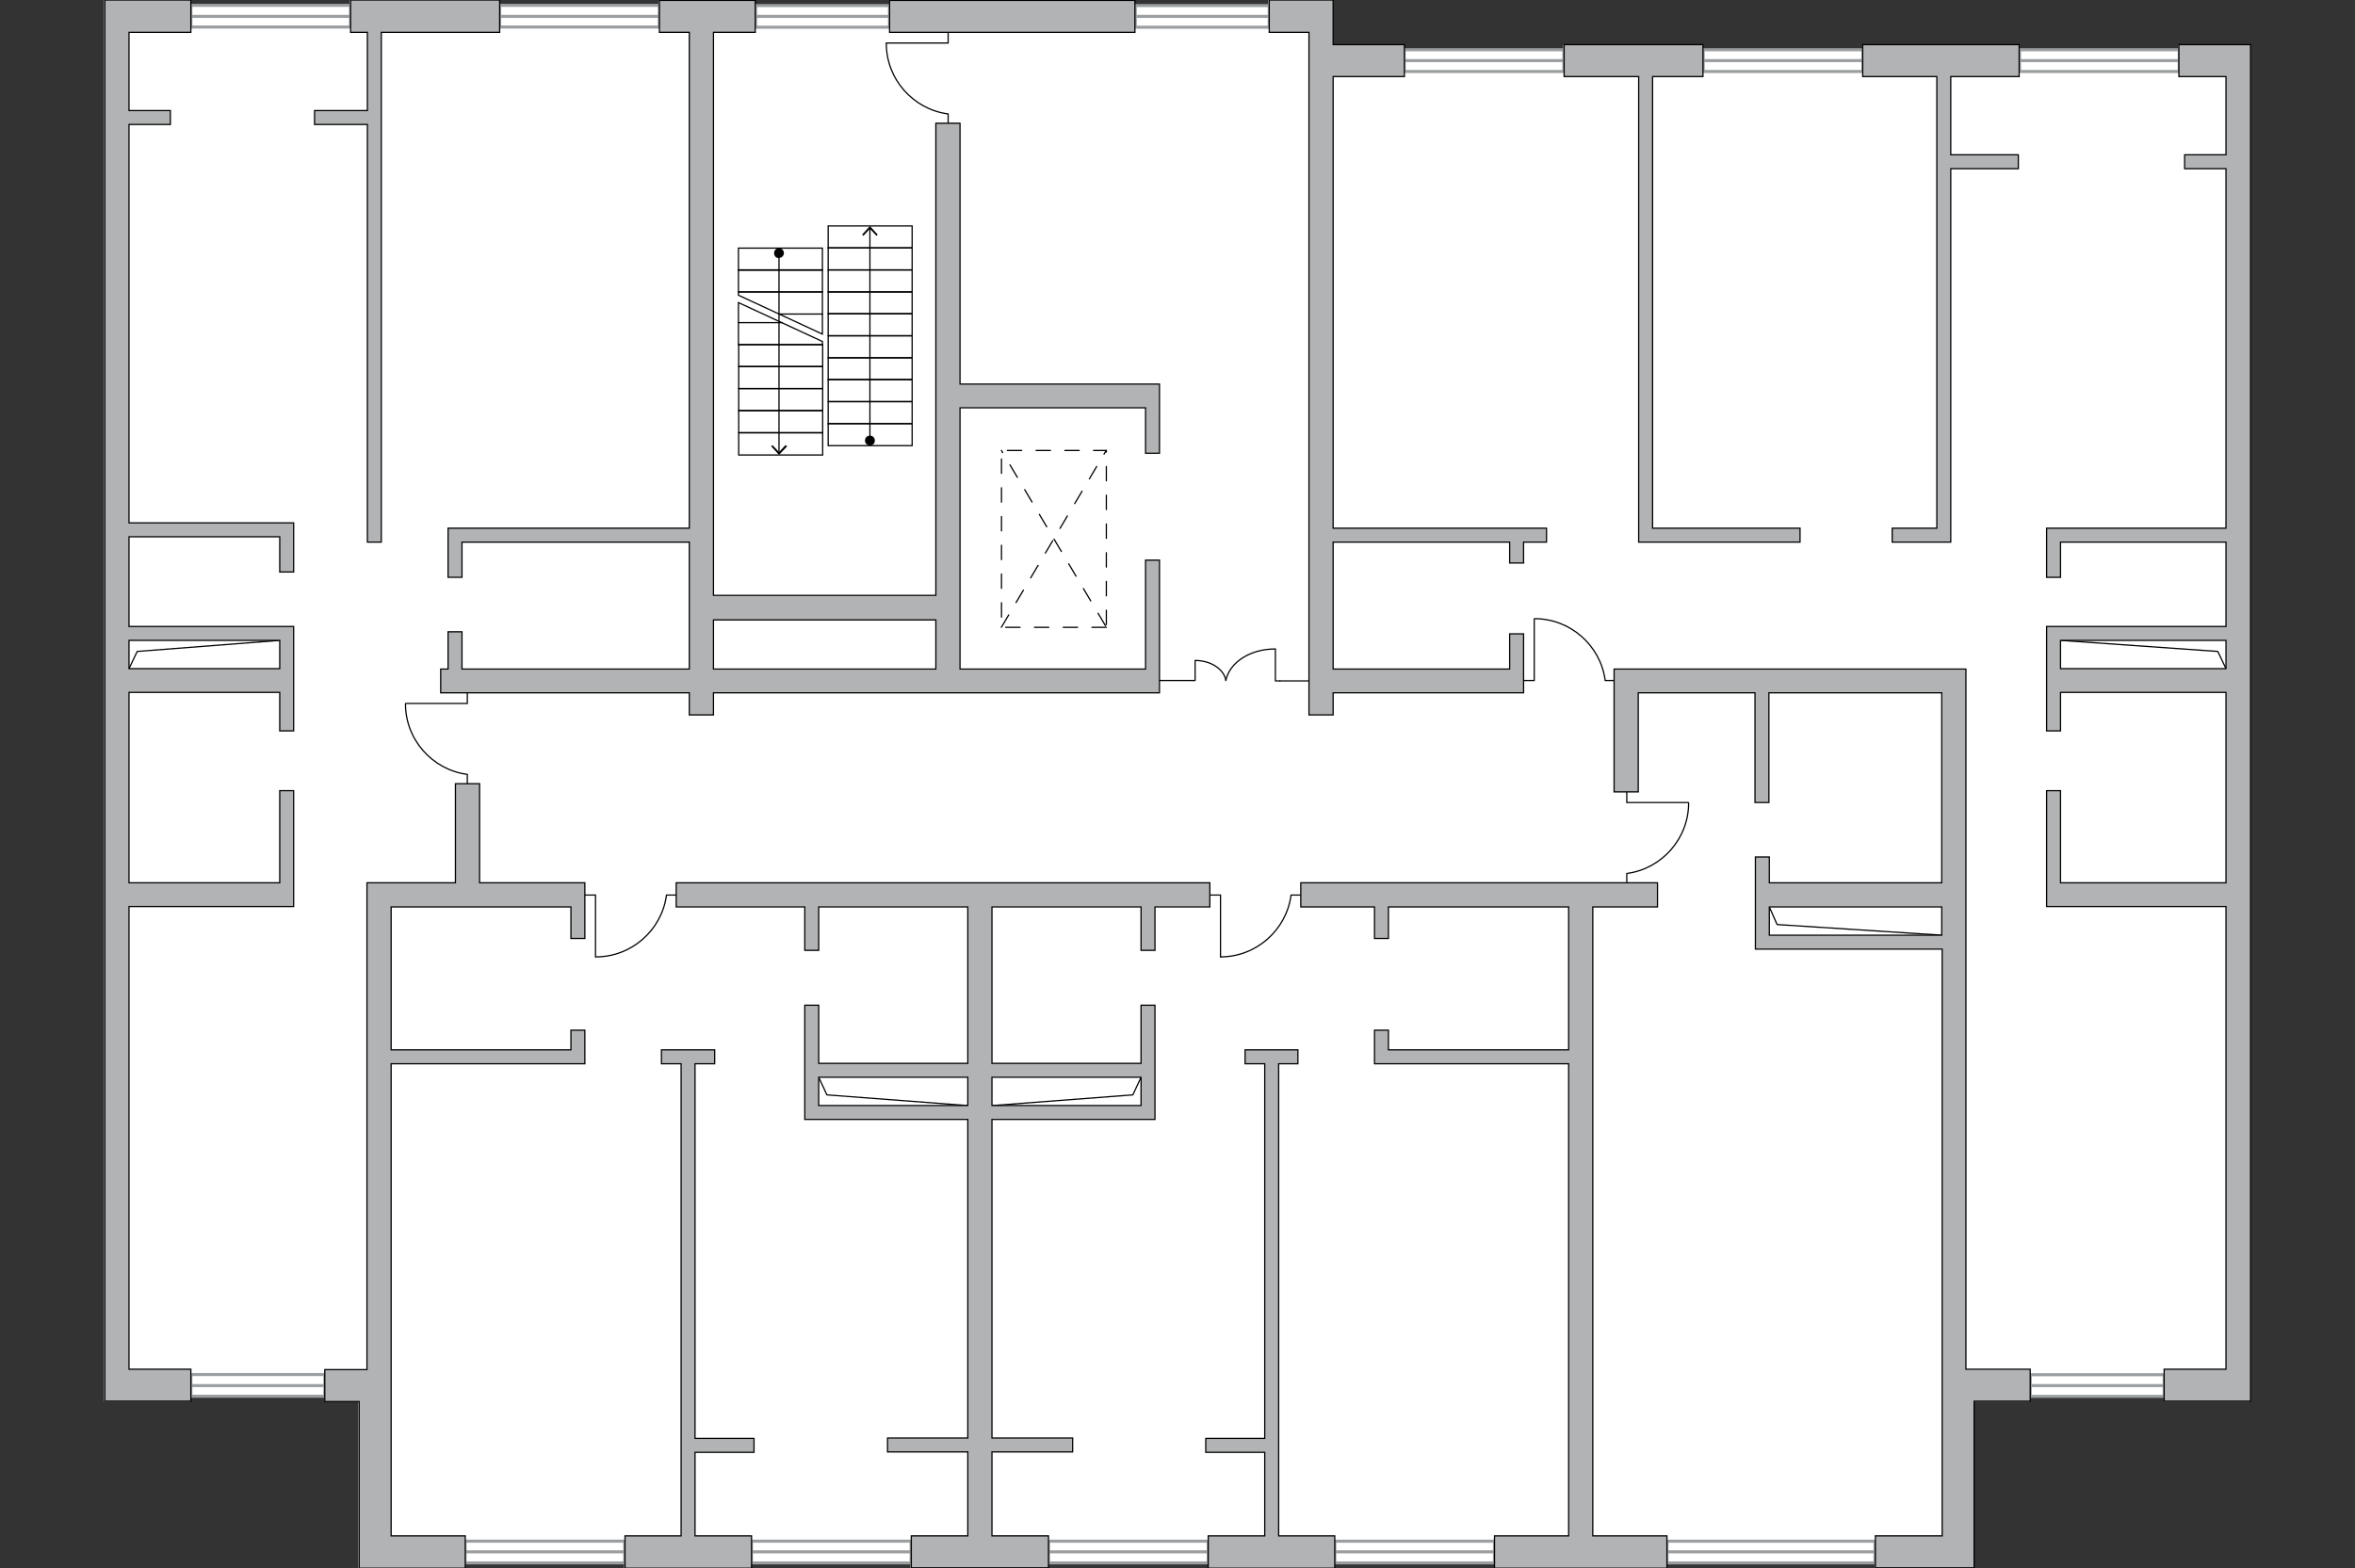 <?xml version="1.0" encoding="utf-8"?>
<!-- Generator: Adobe Illustrator 28.2.0, SVG Export Plug-In . SVG Version: 6.00 Build 0)  -->
<svg version="1.1" xmlns="http://www.w3.org/2000/svg" xmlns:xlink="http://www.w3.org/1999/xlink" x="0px" y="0px"
	 viewBox="0 0 575 383" style="enable-background:new 0 0 575 383;" xml:space="preserve">
<rect x="0" y="0" width="575" height="383" fill="#333333" stroke="none"/>
<style type="text/css">
	.st0{fill:#FFFFFF;}
	.st1{fill:none;stroke:#9C9FA1;stroke-width:0.75;stroke-miterlimit:10;}
	.st2{fill:none;stroke:#000000;stroke-width:0.3;stroke-linecap:round;stroke-miterlimit:22.926;}
	.st3{fill:none;stroke:#000000;stroke-width:0.3;stroke-linecap:round;stroke-linejoin:round;stroke-miterlimit:22.926;}
	.st4{fill:none;stroke:#000000;stroke-width:0.3;stroke-linecap:round;stroke-linejoin:round;stroke-miterlimit:10;}
	.st5{fill:none;stroke:#000000;stroke-width:0.3;stroke-linecap:round;stroke-linejoin:round;stroke-dasharray:3.511,3.511;}
	.st6{fill:#B1B3B5;stroke:#000000;stroke-width:0.3;stroke-miterlimit:22.926;}
</style>
<g id="bg">
	<polygon class="st0" points="31.3,0 46.4,0 46.4,1.3 85.4,1.3 85.4,0 121.8,0 121.8,1.3 160.8,1.3 160.8,0.1 184.3,0.1 184.3,1.3 
		217.1,1.3 217.1,0.1 277,0.1 277,1.3 309.7,1.3 309.7,0 325.3,0 325.3,4 325.3,7.9 325.3,10.9 342.7,10.9 342.7,12.1 381.7,12.1 
		381.7,10.9 415.7,10.9 415.7,12.1 454.7,12.1 454.7,10.9 492.9,10.9 492.9,12.1 531.9,12.1 531.9,10.9 543.4,10.9 549.3,10.9 
		549.3,18.7 549.3,37.8 549.3,41.2 549.3,129 549.3,132.4 549.3,153 549.3,156.4 549.3,163.4 549.3,169.2 549.3,215.6 549.3,221.4 
		549.3,334.5 549.3,342.3 548.2,342.3 544.5,342.3 543.4,342.3 528.3,342.3 528.3,341 495.5,341 495.5,342.3 481.8,342.3 481.8,383 
		474,383 457.7,383 457.7,381.7 406.9,381.7 406.9,383 388.8,383 382.9,383 364.8,383 364.8,381.7 325.8,381.7 325.8,383 294.9,383 
		294.9,381.7 255.9,381.7 255.9,383 222.3,383 222.3,381.7 183.3,381.7 183.3,383 152.4,383 152.4,381.7 113.4,381.7 113.4,383 
		95.3,383 87.5,383 87.5,342.3 79.2,342.3 79.2,341 46.4,341 46.4,342.3 31.3,342.3 30.3,342.3 25.4,342.3 25.4,7.9 25.4,0 	"/>
</g>
<g id="windows">
	<g>
		
			<rect x="183.5" y="376.4" transform="matrix(-1 -3.311696e-12 3.311696e-12 -1 405.967 758.097)" class="st1" width="39" height="5.3"/>
		<line class="st1" x1="222.5" y1="379" x2="183.5" y2="379"/>
	</g>
	<g>
		
			<rect x="113.6" y="376.4" transform="matrix(-1 -2.752143e-12 2.752143e-12 -1 266.128 758.097)" class="st1" width="39" height="5.3"/>
		<line class="st1" x1="152.6" y1="379" x2="113.6" y2="379"/>
	</g>
	<g>
		<rect x="256" y="376.4" class="st1" width="39" height="5.3"/>
		<line class="st1" x1="256" y1="379" x2="295" y2="379"/>
	</g>
	<g>
		<rect x="325.9" y="376.4" class="st1" width="39" height="5.3"/>
		<line class="st1" x1="325.9" y1="379" x2="364.9" y2="379"/>
	</g>
	<g>
		<rect x="407" y="376.4" class="st1" width="50.8" height="5.3"/>
		<line class="st1" x1="407" y1="379" x2="457.8" y2="379"/>
	</g>
	<g>
		
			<rect x="184.5" y="1.3" transform="matrix(-1 -9.500990e-11 9.500990e-11 -1 401.688 7.952)" class="st1" width="32.7" height="5.3"/>
		<line class="st1" x1="217.2" y1="4" x2="184.5" y2="4"/>
	</g>
	<g>
		
			<rect x="277.1" y="1.3" transform="matrix(-1 -9.434332e-11 9.434332e-11 -1 586.994 7.952)" class="st1" width="32.7" height="5.3"/>
		<line class="st1" x1="309.9" y1="4" x2="277.1" y2="4"/>
	</g>
	<g>
		<rect x="46.6" y="335.7" class="st1" width="32.7" height="5.3"/>
		<line class="st1" x1="46.6" y1="338.4" x2="79.3" y2="338.4"/>
	</g>
	<g>
		<rect x="122" y="1.3" class="st1" width="39" height="5.3"/>
		<line class="st1" x1="122" y1="4" x2="161" y2="4"/>
	</g>
	<g>
		<rect x="46.6" y="1.3" class="st1" width="39" height="5.3"/>
		<line class="st1" x1="46.6" y1="4" x2="85.6" y2="4"/>
	</g>
	<g>
		
			<rect x="495.7" y="335.7" transform="matrix(-1 -9.498193e-11 9.498193e-11 -1 1024.119 676.742)" class="st1" width="32.7" height="5.3"/>
		<line class="st1" x1="528.4" y1="338.4" x2="495.7" y2="338.4"/>
	</g>
	<g>
		
			<rect x="415.8" y="12.1" transform="matrix(-1 -8.691860e-11 8.691860e-11 -1 870.656 29.554)" class="st1" width="39" height="5.3"/>
		<line class="st1" x1="454.8" y1="14.8" x2="415.8" y2="14.8"/>
	</g>
	<g>
		
			<rect x="342.9" y="12.1" transform="matrix(-1 -8.701186e-11 8.701186e-11 -1 724.733 29.554)" class="st1" width="39" height="5.3"/>
		<line class="st1" x1="381.9" y1="14.8" x2="342.9" y2="14.8"/>
	</g>
	<g>
		
			<rect x="493" y="12.1" transform="matrix(-1 -8.694169e-11 8.694169e-11 -1 1025.086 29.554)" class="st1" width="39" height="5.3"/>
		<line class="st1" x1="532" y1="14.8" x2="493" y2="14.8"/>
	</g>
</g>
<g id="plan">
	<g>
		
			<rect x="202.1" y="103.5" transform="matrix(-1 -4.488999e-11 4.488999e-11 -1 424.808 212.333)" class="st2" width="20.5" height="5.4"/>
		
			<rect x="202.1" y="98.1" transform="matrix(-1 -4.488999e-11 4.488999e-11 -1 424.808 201.605)" class="st2" width="20.5" height="5.4"/>
		
			<rect x="202.1" y="92.8" transform="matrix(-1 -4.488999e-11 4.488999e-11 -1 424.808 190.876)" class="st2" width="20.5" height="5.4"/>
		
			<rect x="202.1" y="87.4" transform="matrix(-1 -4.568758e-11 4.568758e-11 -1 424.808 180.148)" class="st2" width="20.5" height="5.4"/>
		
			<rect x="202.1" y="82" transform="matrix(-1 -4.488999e-11 4.488999e-11 -1 424.808 169.419)" class="st2" width="20.5" height="5.4"/>
		
			<rect x="202.1" y="76.7" transform="matrix(-1 -4.488999e-11 4.488999e-11 -1 424.808 158.691)" class="st2" width="20.5" height="5.4"/>
		
			<rect x="202.1" y="71.3" transform="matrix(-1 -4.488999e-11 4.488999e-11 -1 424.808 147.962)" class="st2" width="20.5" height="5.4"/>
		
			<rect x="202.1" y="65.9" transform="matrix(-1 -4.488999e-11 4.488999e-11 -1 424.808 137.234)" class="st2" width="20.5" height="5.4"/>
		
			<rect x="202.1" y="60.6" transform="matrix(-1 -4.488999e-11 4.488999e-11 -1 424.808 126.505)" class="st2" width="20.5" height="5.4"/>
		
			<rect x="202.1" y="55.2" transform="matrix(-1 -4.488999e-11 4.488999e-11 -1 424.808 115.777)" class="st2" width="20.5" height="5.4"/>
		<g>
			<g>
				<line class="st2" x1="212.4" y1="107.8" x2="212.4" y2="55.7"/>
				<g>
					<circle cx="212.4" cy="107.6" r="1.2"/>
				</g>
				<g>
					<polygon points="214.3,57.3 214,57.6 212.4,55.9 210.8,57.6 210.5,57.3 212.4,55.2 					"/>
				</g>
			</g>
		</g>
		<g>
			<g>
				<g>
					<line class="st2" x1="190.2" y1="61.8" x2="190.2" y2="110.6"/>
					<g>
						<path d="M189,61.8c0-0.7,0.6-1.2,1.2-1.2c0.7,0,1.2,0.6,1.2,1.2c0,0.7-0.6,1.2-1.2,1.2C189.5,63.1,189,62.5,189,61.8z"/>
					</g>
					<g>
						<polygon points="188.3,109 188.6,108.7 190.2,110.4 191.8,108.7 192.2,109 190.2,111.1 						"/>
					</g>
				</g>
			</g>
		</g>
		<g>
			<polygon class="st2" points="200.8,71.3 180.3,71.3 180.3,72.1 200.8,81.6 			"/>
			<rect x="180.3" y="65.9" class="st2" width="20.5" height="5.4"/>
			<rect x="180.3" y="60.6" class="st2" width="20.5" height="5.4"/>
			<line class="st2" x1="200.8" y1="76.7" x2="190.2" y2="76.7"/>
		</g>
		<polygon class="st2" points="180.3,84.2 200.8,84.2 200.8,83.4 180.3,73.9 		"/>
		
			<rect x="180.3" y="84.2" transform="matrix(-1 4.428646e-14 -4.428646e-14 -1 381.165 173.753)" class="st2" width="20.5" height="5.4"/>
		
			<rect x="180.3" y="89.6" transform="matrix(-1 -1.773141e-13 1.773141e-13 -1 381.165 184.482)" class="st2" width="20.5" height="5.4"/>
		
			<rect x="180.3" y="94.9" transform="matrix(-1 -1.773141e-13 1.773141e-13 -1 381.165 195.21)" class="st2" width="20.5" height="5.4"/>
		
			<rect x="180.3" y="100.3" transform="matrix(-1 -1.773141e-13 1.773141e-13 -1 381.165 205.939)" class="st2" width="20.5" height="5.4"/>
		
			<rect x="180.3" y="105.7" transform="matrix(-1 -1.224647e-16 1.224647e-16 -1 381.165 216.823)" class="st2" width="20.5" height="5.4"/>
		<line class="st2" x1="180.3" y1="78.8" x2="191" y2="78.8"/>
	</g>
	<g>
		<polyline class="st2" points="145.4,233.7 145.4,218.6 142.8,218.6 		"/>
		<line class="st2" x1="165.1" y1="218.6" x2="162.7" y2="218.6"/>
		<path class="st2" d="M162.7,218.8c-1.2,8.4-8.5,14.9-17.2,14.9"/>
	</g>
	<g>
		<polyline class="st2" points="298,233.7 298,218.6 295.4,218.6 		"/>
		<line class="st2" x1="317.6" y1="218.6" x2="315.2" y2="218.6"/>
		<path class="st2" d="M315.2,218.8c-1.2,8.4-8.5,14.9-17.2,14.9"/>
	</g>
	<g>
		<polyline class="st2" points="99.1,171.8 114.1,171.8 114.1,169.2 		"/>
		<line class="st2" x1="114.1" y1="191.4" x2="114.1" y2="189.1"/>
		<path class="st2" d="M113.9,189.1c-8.4-1.2-14.9-8.5-14.9-17.2"/>
	</g>
	<g>
		<polyline class="st2" points="412.2,196 397.2,196 397.2,193.4 		"/>
		<line class="st2" x1="397.2" y1="215.6" x2="397.2" y2="213.3"/>
		<path class="st2" d="M397.4,213.3c8.4-1.2,14.9-8.5,14.9-17.2"/>
	</g>
	<g>
		<polyline class="st2" points="374.6,151.2 374.6,166.2 372,166.2 		"/>
		<line class="st2" x1="394.3" y1="166.2" x2="391.9" y2="166.2"/>
		<path class="st2" d="M391.9,166c-1.2-8.4-8.5-14.9-17.2-14.9"/>
	</g>
	<g>
		<g>
			<polyline class="st3" points="291.8,161.4 291.8,166.2 291.1,166.2 			"/>
			<path class="st3" d="M299.3,166.1c-0.5-2.7-3.7-4.8-7.5-4.8"/>
		</g>
		<g>
			<polyline class="st3" points="311.4,158.5 311.4,166.3 312.5,166.3 			"/>
			<path class="st3" d="M299.3,166.2c0.9-4.4,5.9-7.7,12-7.7"/>
		</g>
	</g>
	<g>
		<polyline class="st2" points="216.4,10.5 231.5,10.5 231.5,7.9 		"/>
		<line class="st2" x1="231.5" y1="30.1" x2="231.5" y2="27.8"/>
		<path class="st2" d="M231.3,27.8c-8.4-1.2-14.9-8.5-14.9-17.2"/>
	</g>
	<line class="st3" x1="291.1" y1="166.2" x2="283.1" y2="166.2"/>
	<line class="st3" x1="312.5" y1="166.3" x2="319.6" y2="166.3"/>
	<polyline class="st4" points="199.9,263.1 201.9,267.4 236.1,270 	"/>
	<polyline class="st4" points="278.6,263.1 276.6,267.4 242.4,270 	"/>
	<polyline class="st4" points="432,221.5 433.9,225.8 474.1,228.4 	"/>
	<g>
		
			<rect x="244.5" y="110" transform="matrix(-1 -4.487578e-11 4.487578e-11 -1 514.629 263.212)" class="st5" width="25.6" height="43.2"/>
		<line class="st5" x1="244.5" y1="153.2" x2="270.1" y2="110"/>
		<line class="st5" x1="269.9" y1="152.8" x2="244.5" y2="110"/>
	</g>
	<polyline class="st4" points="31.5,163.3 33.5,159.1 68.3,156.4 	"/>
	<polyline class="st4" points="543.5,163.3 541.5,159.1 503.1,156.4 	"/>
	<g>
		<path class="st6" d="M499.7,129v3.4v8.6h3.4v-8.6h40.4V153h-40.4h-3.4v1.2v9.1v1.7v1.2v2.9v9.4h3.4v-9.4h40.4v46.5h-40.4v-22.5
			h-3.4v22.5v2.7v3.1h43.8v113h-15.1v7.8h15.1h1.1h3.8h1.1v-7.8v-113v-5.8l0-46.5v-5.8v-6.9V153v-20.7V129V41.2v-3.4V18.7v-7.8h-5.9
			H532v7.8h11.5v19.1h-10.1v3.4h10.1V129H499.7z M543.5,156.4v6.9h-40.4v-6.9H543.5z"/>
		<path class="st6" d="M165.1,221.5h31.4v10.6h3.4v-10.6h36.4v38.2h-36.4v-14.2h-3.4v14.2v3.4v6.9v3.4h3.4h36.4v77.8h-19.6v3.4h19.6
			v20.5h-13.8v7.8H256v-7.8h-13.8v-20.5h19.7v-3.4h-19.7v-77.8h36.4h3.4V270v-6.9v-3.4v-14.2h-3.4v14.2h-36.4v-38.2h36.4v10.6h3.4
			v-10.6h13.4v-5.9h-53.2h-2.9h-0.1h-2.9h-71.2V221.5z M242.2,270v-6.9h36.4v6.9H242.2z M236.3,263.1v6.9h-36.4v-6.9H236.3z"/>
		<polygon class="st6" points="166.3,259.8 161.5,259.8 161.5,256.4 174.5,256.4 174.5,259.8 169.7,259.8 169.7,351.3 184.1,351.3 
			184.1,354.7 169.7,354.7 169.7,375.1 183.5,375.1 183.5,383 152.6,383 152.6,375.1 166.3,375.1 		"/>
		<rect x="217.2" y="0.1" class="st6" width="59.9" height="7.8"/>
		<path class="st6" d="M25.6,0v7.8v334.4h4.8h1.1h15.1v-7.8H31.5v-113h40.2v-3.1v-25.2h-3.4v22.5H31.5v-46.5h36.8v9.4h3.4v-9.4v-2.9
			v-12V153h-3.4H31.5v-21.9h36.8v8.6h3.4v-8.6v-3.4H31.5V30.4h10.1V27H31.5V7.9h15.1V0H31.5H25.6z M31.5,156.4h36.8v6.9H31.5V156.4z
			"/>
		<path class="st6" d="M174.2,169.2h108.9v-3v-2.8v-26.6h-3.4v26.6h-45.3v-12v-5.9V99.6h45.3v11.1h3.4V99.6v-2.9v-2.9h-48.7V30.1
			h-5.9v115.3h-54.3V7.9h10.2V0.1H161v7.8h7.3V129h-58.9v3.4v8.6h3.4v-8.6h55.5v31h-55.5v-9.1h-3.4v9.1h-1.8v5.8h60.7v5.4h5.9V169.2
			z M174.2,163.4v-12h54.3v12H174.2z"/>
		<polygon class="st6" points="89.7,7.9 85.6,7.9 85.6,0 122,0 122,7.9 93.1,7.9 93.1,132.4 89.7,132.4 89.7,30.4 76.8,30.4 
			76.8,27 89.7,27 		"/>
		<polygon class="st6" points="89.6,221.5 89.6,221.4 89.6,215.6 111.2,215.6 111.2,191.4 117.1,191.4 117.1,215.6 139.4,215.6 
			142.8,215.6 142.8,221.5 142.8,229.2 139.4,229.2 139.4,221.5 95.5,221.5 95.5,256.4 139.4,256.4 139.4,251.6 142.8,251.6 
			142.8,256.4 142.8,259.8 139.4,259.8 95.5,259.8 95.5,334.5 95.5,339 95.5,341.3 95.5,342.3 95.5,375.1 113.6,375.1 113.6,383 
			95.5,383 87.7,383 87.7,342.3 79.3,342.3 79.3,334.5 89.6,334.5 		"/>
		<path class="st6" d="M400.1,169.2h28.4V196h3.4v-26.8h42.2v46.4H432v-6.3h-3.4v6.3v2.9v3v6.9v3.4h3.4h42.2v102.6v6.9v1v32.8h-16.3
			v7.8h16.3h7.8v-40.7h13.7v-7.8H480V221.5v-0.1v-5.8v-52.2h-3h-3h-74h-5.9v30h5.9V169.2z M474.1,221.5v6.9H432v-6.9H474.1z"/>
		<polygon class="st6" points="317.6,215.6 335.6,215.6 339,215.6 404.7,215.6 404.7,221.5 388.9,221.5 388.9,375.1 407,375.1 
			407,383 388.9,383 383,383 364.9,383 364.9,375.1 383,375.1 383,259.8 339,259.8 335.6,259.8 335.6,256.4 335.6,251.6 339,251.6 
			339,256.4 383,256.4 383,221.5 339,221.5 339,229.2 335.6,229.2 335.6,221.5 317.6,221.5 		"/>
		<polygon class="st6" points="308.8,259.8 304,259.8 304,256.4 316.9,256.4 316.9,259.8 312.2,259.8 312.2,375.1 325.9,375.1 
			325.9,383 295,383 295,375.1 308.8,375.1 308.8,354.7 294.4,354.7 294.4,351.3 308.8,351.3 		"/>
		<polygon class="st6" points="476.3,37.8 492.8,37.8 492.8,41.2 476.3,41.2 476.3,129 476.3,132.4 472.9,132.4 462,132.4 462,129 
			472.9,129 472.9,18.7 454.8,18.7 454.8,10.9 493,10.9 493,18.7 476.3,18.7 		"/>
		<polygon class="st6" points="372,137.5 368.6,137.5 368.6,132.4 325.5,132.4 325.5,163.4 368.6,163.4 368.6,154.8 372,154.8 
			372,163.4 372,169.2 325.5,169.2 325.5,174.6 319.6,174.6 319.6,7.9 309.9,7.9 309.9,0 325.5,0 325.5,4 325.5,7.9 325.5,10.9 
			342.9,10.9 342.9,18.7 325.5,18.7 325.5,129 368.6,129 372,129 377.6,129 377.6,132.4 372,132.4 		"/>
		<polygon class="st6" points="400.1,132.4 400.1,129 400.1,18.7 381.9,18.7 381.9,10.9 415.8,10.9 415.8,18.7 403.5,18.7 
			403.5,129 439.5,129 439.5,132.4 403.5,132.4 		"/>
	</g>
</g>
</svg>
